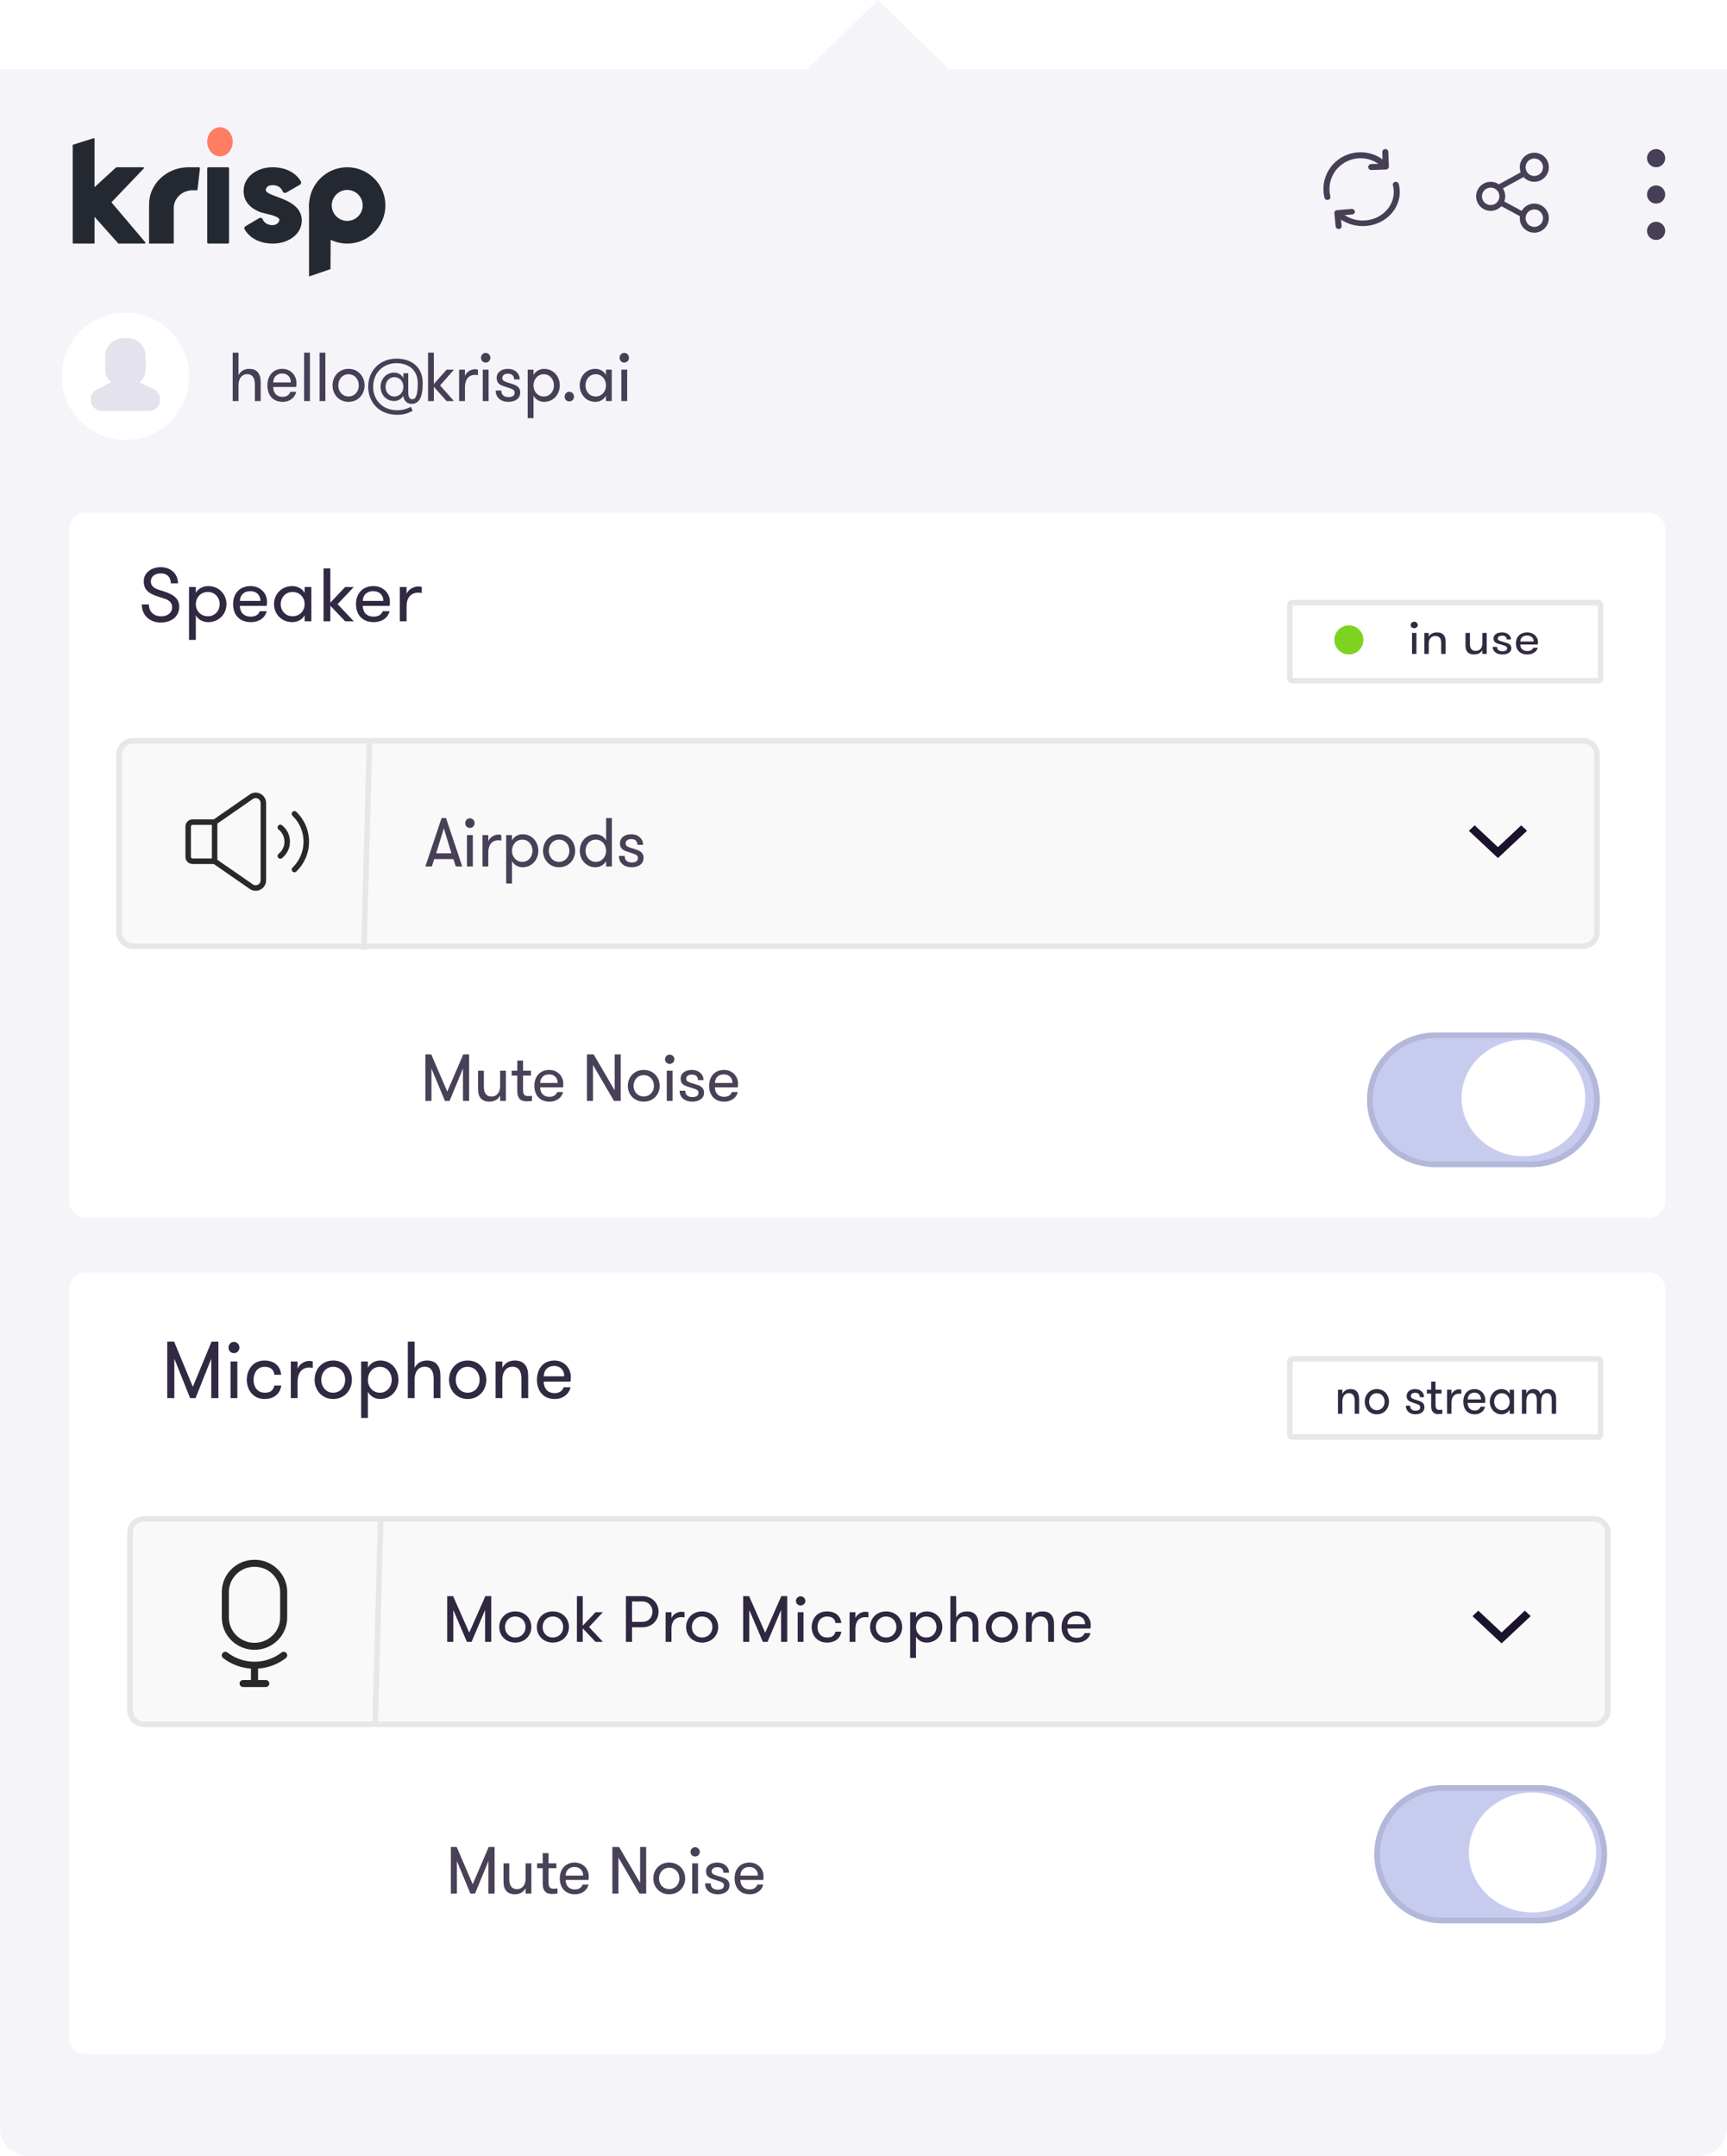 <svg width="475" height="593" viewBox="0 0 475 593" fill="none" xmlns="http://www.w3.org/2000/svg">
<path d="M0 115.143C0 111.75 2.753 109 6.149 109H468.851C472.247 109 475 111.75 475 115.143V585.321C475 589.562 471.559 593 467.314 593H7.686C3.441 593 0 589.562 0 585.321V115.143Z" fill="#F5F4F8"/>
<path d="M221 20L241.5 0L262 20" fill="#F5F4F8"/>
<path d="M0 19H475V140H0V19Z" fill="#F5F4F8"/>
<g opacity="0.8">
<path d="M64 97V110.319H65.603V105.867C65.603 104.345 66.377 102.918 67.981 102.918C69.547 102.918 70.1 104.135 70.1 105.734V110.319H71.704V105.22C71.704 104.002 71.519 103.26 71.058 102.594C70.561 101.852 69.732 101.452 68.552 101.452C67.133 101.452 66.101 102.137 65.603 103.203V97H64Z" fill="#1B122D"/>
<path d="M77.637 102.727C78.982 102.727 79.996 103.66 79.996 105.182H75.149C75.204 103.603 76.181 102.727 77.637 102.727ZM75.13 106.438H81.47C81.544 105.962 81.544 105.6 81.544 105.353C81.544 103.146 79.848 101.452 77.674 101.452C75.038 101.452 73.545 103.393 73.545 106C73.545 108.493 74.909 110.529 77.729 110.529C79.848 110.529 81.175 109.216 81.47 107.77H79.848C79.572 108.512 78.982 109.14 77.729 109.14C75.904 109.14 75.186 107.884 75.13 106.438Z" fill="#1B122D"/>
<path d="M83.643 97V110.319H85.246V97H83.643Z" fill="#1B122D"/>
<path d="M87.894 97V110.319H89.497V97H87.894Z" fill="#1B122D"/>
<path d="M95.849 110.529C98.54 110.529 100.272 108.436 100.272 106C100.272 103.545 98.54 101.452 95.849 101.452C93.195 101.452 91.463 103.545 91.463 106C91.463 108.436 93.195 110.529 95.849 110.529ZM95.849 109.044C94.154 109.044 93.048 107.655 93.048 106C93.048 104.345 94.154 102.937 95.849 102.937C97.563 102.937 98.687 104.345 98.687 106C98.687 107.655 97.563 109.044 95.849 109.044Z" fill="#1B122D"/>
<path d="M110.944 108.797V109.14C111.221 110.224 111.939 111.08 113.193 111.08C115.202 111.08 116.27 109.425 116.27 105.391C116.27 101.148 113.451 98.636 109.009 98.636C104.863 98.636 101.269 101.605 101.269 106.4C101.269 110.281 103.923 114.087 109.286 114.087C110.465 114.087 111.976 113.877 113.506 112.983L113.008 111.879C111.681 112.622 110.318 112.831 109.286 112.831C104.844 112.831 102.633 109.653 102.633 106.4C102.633 102.366 105.581 99.892 109.009 99.892C112.603 99.892 114.907 101.966 114.907 105.391C114.907 108.816 114.28 109.805 113.432 109.805C112.677 109.805 112.29 109.216 112.29 108.036V102.651H110.944V103.983C110.484 103.051 109.451 102.48 108.401 102.48C106.189 102.48 104.678 104.288 104.678 106.4C104.678 108.493 106.189 110.3 108.401 110.3C109.451 110.3 110.484 109.71 110.944 108.797ZM108.456 109.044C107 109.044 106.042 107.846 106.042 106.4C106.042 104.953 107 103.736 108.456 103.736C109.986 103.736 110.944 104.953 110.944 106.4C110.944 107.846 109.986 109.044 108.456 109.044Z" fill="#1B122D"/>
<path d="M121.044 106L124.859 101.681H122.832L119.33 105.619V97H117.727V110.319H119.33V106.4L122.832 110.319H124.859L121.044 106Z" fill="#1B122D"/>
<path d="M131.458 103.203V101.681C131.255 101.586 130.979 101.548 130.665 101.548C129.486 101.548 128.325 102.29 127.883 103.374V101.681H126.279V110.319H127.883V106.533C127.883 104.459 128.804 103.108 130.665 103.108C130.96 103.108 131.108 103.127 131.458 103.203Z" fill="#1B122D"/>
<path d="M132.78 101.681V110.319H134.383V101.681H132.78ZM132.301 98.408C132.301 99.15 132.854 99.721 133.572 99.721C134.291 99.721 134.881 99.15 134.881 98.408C134.881 97.666 134.291 97.057 133.572 97.057C132.854 97.057 132.301 97.666 132.301 98.408Z" fill="#1B122D"/>
<path d="M140.569 105.505C139.021 105.011 138.155 104.839 138.155 103.983C138.155 103.203 138.819 102.784 139.703 102.784C140.809 102.784 141.399 103.355 141.399 104.364H142.947C142.947 102.632 141.546 101.452 139.722 101.452C137.989 101.452 136.607 102.328 136.607 103.945C136.607 105.505 137.602 105.924 138.874 106.323C140.551 106.932 141.546 107.008 141.546 107.979C141.546 108.835 140.901 109.216 139.869 109.216C138.745 109.216 137.897 108.721 137.897 107.408H136.331C136.331 109.501 137.952 110.529 139.795 110.529C141.657 110.529 143.076 109.672 143.076 107.941C143.076 106.323 141.841 105.905 140.569 105.505Z" fill="#1B122D"/>
<path d="M146.737 103.165V101.681H145.134V115H146.737V108.816C147.271 109.882 148.414 110.529 149.649 110.529C152.229 110.529 153.961 108.436 153.961 106C153.961 103.545 152.229 101.452 149.649 101.452C148.414 101.452 147.271 102.099 146.737 103.165ZM149.575 102.937C151.252 102.937 152.358 104.345 152.358 106C152.358 107.655 151.252 109.044 149.575 109.044C147.861 109.044 146.737 107.655 146.737 106C146.737 104.345 147.861 102.937 149.575 102.937Z" fill="#1B122D"/>
<path d="M155.297 109.101C155.297 109.844 155.85 110.414 156.569 110.414C157.288 110.414 157.877 109.844 157.877 109.101C157.877 108.34 157.288 107.751 156.569 107.751C155.85 107.751 155.297 108.34 155.297 109.101Z" fill="#1B122D"/>
<path d="M168.26 101.681H166.675V103.165C166.141 102.099 164.98 101.452 163.745 101.452C161.183 101.452 159.451 103.545 159.451 106C159.451 108.436 161.183 110.529 163.745 110.529C164.98 110.529 166.141 109.882 166.675 108.816V110.319H168.26V101.681ZM163.837 109.044C162.142 109.044 161.036 107.655 161.036 106C161.036 104.345 162.142 102.937 163.837 102.937C165.551 102.937 166.675 104.345 166.675 106C166.675 107.655 165.551 109.044 163.837 109.044Z" fill="#1B122D"/>
<path d="M170.899 101.681V110.319H172.502V101.681H170.899ZM170.42 98.408C170.42 99.15 170.973 99.721 171.691 99.721C172.41 99.721 173 99.15 173 98.408C173 97.666 172.41 97.057 171.691 97.057C170.973 97.057 170.42 97.666 170.42 98.408Z" fill="#1B122D"/>
</g>
<path d="M19 145.619C19 143.068 21.062 141 23.605 141H453.395C455.938 141 458 143.068 458 145.619V330.381C458 332.932 455.938 335 453.395 335H23.605C21.062 335 19 332.932 19 330.381V145.619Z" fill="white"/>
<path d="M19 354.607C19 352.063 21.062 350 23.605 350H453.395C455.938 350 458 352.063 458 354.607V560.393C458 562.937 455.938 565 453.395 565H23.605C21.062 565 19 562.937 19 560.393V354.607Z" fill="white"/>
<g opacity="0.8">
<path d="M129.029 302.799V290H127.416L123.015 300.239L118.614 290H117V302.799H118.669V293.876L122.373 302.799H123.657L127.342 293.876V302.799H129.029Z" fill="#1B122D"/>
<path d="M139.152 294.498H137.557V298.758C137.557 300.276 136.787 301.592 135.173 301.592C133.633 301.592 133.082 300.422 133.082 298.886V294.498H131.487V299.398C131.487 300.568 131.652 301.281 132.111 301.921C132.606 302.598 133.449 303 134.623 303C136.017 303 137.062 302.342 137.557 301.318V302.799H139.152V294.498Z" fill="#1B122D"/>
<path d="M146.321 302.799V301.391C146.083 301.446 145.587 301.464 145.239 301.464C144.432 301.464 143.864 301.263 143.864 299.654V295.833H146.028V294.498H143.864V291.7H142.268V294.498H140.728V295.833H142.268V300.001C142.268 302.726 143.864 302.909 144.891 302.909C145.422 302.909 146.009 302.854 146.321 302.799Z" fill="#1B122D"/>
<path d="M151.044 295.504C152.383 295.504 153.392 296.399 153.392 297.862H148.569C148.624 296.345 149.596 295.504 151.044 295.504ZM148.55 299.069H154.859C154.932 298.612 154.932 298.264 154.932 298.027C154.932 295.906 153.245 294.278 151.081 294.278C148.459 294.278 146.973 296.143 146.973 298.648C146.973 301.044 148.33 303 151.136 303C153.245 303 154.565 301.738 154.859 300.349H153.245C152.97 301.062 152.383 301.665 151.136 301.665C149.321 301.665 148.605 300.459 148.55 299.069Z" fill="#1B122D"/>
<path d="M169.058 299.892L163.281 290H161.429V302.799H163.098V292.907L168.874 302.799H170.726V290H169.058V299.892Z" fill="#1B122D"/>
<path d="M177.045 303C179.723 303 181.446 300.989 181.446 298.648C181.446 296.29 179.723 294.278 177.045 294.278C174.405 294.278 172.681 296.29 172.681 298.648C172.681 300.989 174.405 303 177.045 303ZM177.045 301.574C175.358 301.574 174.258 300.239 174.258 298.648C174.258 297.058 175.358 295.705 177.045 295.705C178.751 295.705 179.869 297.058 179.869 298.648C179.869 300.239 178.751 301.574 177.045 301.574Z" fill="#1B122D"/>
<path d="M183.391 294.498V302.799H184.987V294.498H183.391ZM182.915 291.353C182.915 292.066 183.465 292.615 184.18 292.615C184.895 292.615 185.482 292.066 185.482 291.353C185.482 290.64 184.895 290.055 184.18 290.055C183.465 290.055 182.915 290.64 182.915 291.353Z" fill="#1B122D"/>
<path d="M191.142 298.173C189.602 297.698 188.74 297.533 188.74 296.71C188.74 295.961 189.4 295.558 190.28 295.558C191.38 295.558 191.967 296.107 191.967 297.076H193.508C193.508 295.412 192.114 294.278 190.298 294.278C188.575 294.278 187.199 295.12 187.199 296.674C187.199 298.173 188.19 298.575 189.455 298.959C191.124 299.544 192.114 299.617 192.114 300.55C192.114 301.373 191.472 301.738 190.445 301.738C189.327 301.738 188.483 301.263 188.483 300.001H186.924C186.924 302.013 188.538 303 190.372 303C192.224 303 193.636 302.177 193.636 300.513C193.636 298.959 192.407 298.557 191.142 298.173Z" fill="#1B122D"/>
<path d="M199.112 295.504C200.451 295.504 201.46 296.399 201.46 297.862H196.637C196.692 296.345 197.664 295.504 199.112 295.504ZM196.619 299.069H202.927C203 298.612 203 298.264 203 298.027C203 295.906 201.313 294.278 199.149 294.278C196.527 294.278 195.041 296.143 195.041 298.648C195.041 301.044 196.398 303 199.204 303C201.313 303 202.633 301.738 202.927 300.349H201.313C201.038 301.062 200.451 301.665 199.204 301.665C197.389 301.665 196.674 300.459 196.619 299.069Z" fill="#1B122D"/>
</g>
<path fill-rule="evenodd" clip-rule="evenodd" d="M394.744 284C384.392 284 376 292.283 376 302.5V302.5C376 312.717 384.392 321 394.744 321H421.256C431.608 321 440 312.717 440 302.5V302.5C440 292.283 431.608 284 421.256 284H394.744Z" fill="#C7CCEF"/>
<path fill-rule="evenodd" clip-rule="evenodd" d="M394.744 319.472H421.256C430.753 319.472 438.452 311.873 438.452 302.5C438.452 293.127 430.753 285.528 421.256 285.528H394.744C385.247 285.528 377.548 293.127 377.548 302.5C377.548 311.873 385.247 319.472 394.744 319.472ZM376 302.5C376 292.283 384.392 284 394.744 284H421.256C431.608 284 440 292.283 440 302.5C440 312.717 431.608 321 421.256 321H394.744C384.392 321 376 312.717 376 302.5Z" fill="#B3B7DA"/>
<g filter="url(#filter0_d)">
<path fill-rule="evenodd" clip-rule="evenodd" d="M419 318C428.389 318 436 310.837 436 302C436 293.163 428.389 286 419 286C409.611 286 402 293.163 402 302C402 310.837 409.611 318 419 318Z" fill="white"/>
</g>
<path fill-rule="evenodd" clip-rule="evenodd" d="M396.744 491C386.392 491 378 499.507 378 510V510C378 520.493 386.392 529 396.744 529H423.256C433.608 529 442 520.493 442 510V510C442 499.507 433.608 491 423.256 491H396.744Z" fill="#C7CCEF"/>
<path fill-rule="evenodd" clip-rule="evenodd" d="M396.744 527.431H423.256C432.753 527.431 440.452 519.627 440.452 510C440.452 500.373 432.753 492.569 423.256 492.569H396.744C387.247 492.569 379.548 500.373 379.548 510C379.548 519.627 387.247 527.431 396.744 527.431ZM378 510C378 499.507 386.392 491 396.744 491H423.256C433.608 491 442 499.507 442 510C442 520.493 433.608 529 423.256 529H396.744C386.392 529 378 520.493 378 510Z" fill="#B3B7DA"/>
<g filter="url(#filter1_d)">
<path fill-rule="evenodd" clip-rule="evenodd" d="M421.5 526C431.165 526 439 518.613 439 509.5C439 500.387 431.165 493 421.5 493C411.835 493 404 500.387 404 509.5C404 518.613 411.835 526 421.5 526Z" fill="white"/>
</g>
<path d="M32 207.579C32 205.05 34.068 203 36.619 203H435.381C437.932 203 440 205.05 440 207.579V256.421C440 258.95 437.932 261 435.381 261H36.619C34.068 261 32 258.95 32 256.421V207.579Z" fill="#F9F9F9"/>
<path fill-rule="evenodd" clip-rule="evenodd" d="M435.381 204.526H36.619C34.918 204.526 33.54 205.893 33.54 207.579V256.421C33.54 258.107 34.918 259.474 36.619 259.474H435.381C437.082 259.474 438.46 258.107 438.46 256.421V207.579C438.46 205.893 437.082 204.526 435.381 204.526ZM36.619 203C34.068 203 32 205.05 32 207.579V256.421C32 258.95 34.068 261 36.619 261H435.381C437.932 261 440 258.95 440 256.421V207.579C440 205.05 437.932 203 435.381 203H36.619Z" fill="#E7E7EA"/>
<path fill-rule="evenodd" clip-rule="evenodd" d="M99.318 261.225L100.855 204.331L102.392 204.331L100.855 261.225L99.318 261.225Z" fill="#E7E7EA"/>
<path fill-rule="evenodd" clip-rule="evenodd" d="M404 228.5L412 236L420 228.5L418.4 227L412 233L405.6 227L404 228.5Z" fill="#1B122D"/>
<g opacity="0.9">
<path d="M40.956 166.249H39C39 169.347 41.3 171.218 44.203 171.218C47.041 171.218 49.298 169.68 49.298 166.832C49.298 164.025 46.611 163.131 44.289 162.403C42.848 162.008 41.494 161.468 41.494 159.888C41.494 158.536 42.612 157.705 44.267 157.705C45.966 157.705 46.976 158.786 46.998 160.449H48.954C48.954 157.788 46.933 156 44.224 156C41.537 156 39.538 157.58 39.538 159.888C39.538 162.84 41.773 163.568 44.482 164.399C45.794 164.794 47.342 165.272 47.342 167.04C47.342 168.557 46.095 169.514 44.353 169.514C42.289 169.514 40.956 168.245 40.956 166.249Z" fill="#1B122D"/>
<path d="M53.862 163.069V161.447H51.992V176H53.862V169.243C54.485 170.407 55.818 171.114 57.259 171.114C60.269 171.114 62.289 168.827 62.289 166.166C62.289 163.484 60.269 161.198 57.259 161.198C55.818 161.198 54.485 161.904 53.862 163.069ZM57.173 162.819C59.129 162.819 60.419 164.358 60.419 166.166C60.419 167.975 59.129 169.493 57.173 169.493C55.173 169.493 53.862 167.975 53.862 166.166C53.862 164.358 55.173 162.819 57.173 162.819Z" fill="#1B122D"/>
<path d="M68.882 162.59C70.451 162.59 71.634 163.609 71.634 165.272H65.979C66.044 163.547 67.183 162.59 68.882 162.59ZM65.958 166.644H73.354C73.44 166.125 73.44 165.73 73.44 165.459C73.44 163.048 71.462 161.198 68.925 161.198C65.85 161.198 64.109 163.318 64.109 166.166C64.109 168.89 65.7 171.114 68.989 171.114C71.462 171.114 73.01 169.68 73.354 168.1H71.462C71.139 168.911 70.451 169.597 68.989 169.597C66.861 169.597 66.022 168.225 65.958 166.644Z" fill="#1B122D"/>
<path d="M85.638 161.447H83.789V163.069C83.165 161.904 81.811 161.198 80.371 161.198C77.382 161.198 75.361 163.484 75.361 166.166C75.361 168.827 77.382 171.114 80.371 171.114C81.811 171.114 83.165 170.407 83.789 169.243V170.886H85.638V161.447ZM80.478 169.493C78.5 169.493 77.21 167.975 77.21 166.166C77.21 164.358 78.5 162.819 80.478 162.819C82.478 162.819 83.789 164.358 83.789 166.166C83.789 167.975 82.478 169.493 80.478 169.493Z" fill="#1B122D"/>
<path d="M92.855 166.166L97.305 161.447H94.94L90.855 165.751V156.333H88.985V170.886H90.855V166.603L94.94 170.886H97.305L92.855 166.166Z" fill="#1B122D"/>
<path d="M102.684 162.59C104.253 162.59 105.436 163.609 105.436 165.272H99.781C99.846 163.547 100.985 162.59 102.684 162.59ZM99.76 166.644H107.156C107.242 166.125 107.242 165.73 107.242 165.459C107.242 163.048 105.264 161.198 102.727 161.198C99.652 161.198 97.911 163.318 97.911 166.166C97.911 168.89 99.502 171.114 102.791 171.114C105.264 171.114 106.812 169.68 107.156 168.1H105.264C104.941 168.911 104.253 169.597 102.791 169.597C100.663 169.597 99.824 168.225 99.76 166.644Z" fill="#1B122D"/>
<path d="M116 163.11V161.447C115.764 161.343 115.441 161.301 115.076 161.301C113.7 161.301 112.345 162.112 111.829 163.297V161.447H109.959V170.886H111.829V166.748C111.829 164.482 112.904 163.006 115.076 163.006C115.42 163.006 115.592 163.027 116 163.11Z" fill="#1B122D"/>
</g>
<path fill-rule="evenodd" clip-rule="evenodd" d="M68.691 218.511C69.171 218.176 69.742 218 70.323 218C71.908 218 73.194 219.286 73.194 220.873V242.127C73.194 243.714 71.908 245 70.323 245C69.74 245 69.172 244.823 68.692 244.49L58.792 237.635H52.966C51.88 237.635 51 236.754 51 235.667V227.33C51 226.243 51.88 225.362 52.966 225.362H58.796L68.689 218.512L68.691 218.511ZM58.272 236.121V226.876H52.966C52.715 226.876 52.513 227.079 52.513 227.33V235.667C52.513 235.918 52.715 236.121 52.966 236.121H58.272ZM59.784 236.481V226.519L69.552 219.755L69.555 219.753C69.777 219.598 70.046 219.514 70.323 219.514C71.073 219.514 71.681 220.122 71.681 220.873V242.127C71.681 242.878 71.073 243.486 70.323 243.486C70.047 243.486 69.78 243.403 69.553 243.246L59.784 236.481Z" fill="#29282B"/>
<path d="M80.438 223.308C80.728 223.007 81.207 222.999 81.508 223.289C83.657 225.362 85 228.278 85 231.498C85 234.719 83.657 237.635 81.508 239.708C81.207 239.998 80.728 239.99 80.438 239.689C80.149 239.388 80.157 238.909 80.458 238.619C82.325 236.817 83.487 234.29 83.487 231.498C83.487 228.707 82.325 226.18 80.458 224.378C80.157 224.088 80.149 223.609 80.438 223.308Z" fill="#29282B"/>
<path d="M77.57 226.977C77.243 226.717 76.767 226.771 76.507 227.098C76.247 227.425 76.301 227.901 76.628 228.161C77.612 228.945 78.242 230.151 78.242 231.498C78.242 232.846 77.612 234.052 76.628 234.836C76.301 235.096 76.247 235.572 76.507 235.899C76.767 236.226 77.243 236.28 77.57 236.02C78.897 234.963 79.755 233.329 79.755 231.498C79.755 229.667 78.897 228.034 77.57 226.977Z" fill="#29282B"/>
<path d="M34.5 121C44.165 121 52 113.165 52 103.5C52 93.835 44.165 86 34.5 86C24.835 86 17 93.835 17 103.5C17 113.165 24.835 121 34.5 121Z" fill="white"/>
<path d="M42.561 107.202L38.549 105.186H38.434C39.423 104.291 40.048 103.018 40.048 101.603V97.897C40.048 95.192 37.79 93 35.004 93H33.99C31.204 93 28.946 95.192 28.946 97.897V101.603C28.946 103.018 29.571 104.291 30.56 105.186H30.445L26.433 107.202C25.54 107.732 25 108.669 25 109.682V110.089C25 110.896 25.346 111.662 25.953 112.216C26.505 112.717 27.24 113 27.999 113H34.5H41.001C41.76 113 42.489 112.723 43.047 112.216C43.654 111.668 44 110.896 44 110.089V109.682C44 108.669 43.454 107.732 42.561 107.202Z" fill="#E4E2ED"/>
<g opacity="0.9">
<path d="M60.075 384.539V369H58.187L53.038 381.431L47.888 369H46V384.539H47.953V373.706L52.287 384.539H53.788L58.101 373.706V384.539H60.075Z" fill="#1B122D"/>
<path d="M63.412 374.461V384.539H65.279V374.461H63.412ZM62.854 370.643C62.854 371.508 63.498 372.174 64.335 372.174C65.171 372.174 65.858 371.508 65.858 370.643C65.858 369.777 65.171 369.067 64.335 369.067C63.498 369.067 62.854 369.777 62.854 370.643Z" fill="#1B122D"/>
<path d="M75.474 378.124H77.34C77.169 376.17 75.881 374.195 72.727 374.195C69.552 374.195 67.878 376.77 67.878 379.5C67.878 382.23 69.573 384.783 72.749 384.783C75.559 384.783 77.083 383.141 77.362 381.076H75.495C75.173 382.297 74.508 383.052 72.877 383.052C70.71 383.052 69.745 381.387 69.745 379.5C69.745 377.613 70.775 375.926 72.77 375.926C74.594 375.926 75.323 376.881 75.474 378.124Z" fill="#1B122D"/>
<path d="M86.015 376.237V374.461C85.779 374.35 85.457 374.305 85.092 374.305C83.719 374.305 82.367 375.171 81.852 376.437V374.461H79.986V384.539H81.852V380.122C81.852 377.702 82.925 376.126 85.092 376.126C85.436 376.126 85.607 376.148 86.015 376.237Z" fill="#1B122D"/>
<path d="M91.632 384.783C94.764 384.783 96.781 382.341 96.781 379.5C96.781 376.636 94.764 374.195 91.632 374.195C88.542 374.195 86.525 376.636 86.525 379.5C86.525 382.341 88.542 384.783 91.632 384.783ZM91.632 383.052C89.658 383.052 88.371 381.431 88.371 379.5C88.371 377.569 89.658 375.926 91.632 375.926C93.627 375.926 94.936 377.569 94.936 379.5C94.936 381.431 93.627 383.052 91.632 383.052Z" fill="#1B122D"/>
<path d="M101.192 376.192V374.461H99.325V390H101.192V382.785C101.814 384.029 103.144 384.783 104.582 384.783C107.586 384.783 109.603 382.341 109.603 379.5C109.603 376.636 107.586 374.195 104.582 374.195C103.144 374.195 101.814 374.949 101.192 376.192ZM104.496 375.926C106.449 375.926 107.736 377.569 107.736 379.5C107.736 381.431 106.449 383.052 104.496 383.052C102.501 383.052 101.192 381.431 101.192 379.5C101.192 377.569 102.501 375.926 104.496 375.926Z" fill="#1B122D"/>
<path d="M112.17 369V384.539H114.036V379.345C114.036 377.569 114.937 375.904 116.804 375.904C118.628 375.904 119.271 377.325 119.271 379.189V384.539H121.138V378.59C121.138 377.169 120.923 376.303 120.387 375.526C119.808 374.661 118.842 374.195 117.469 374.195C115.817 374.195 114.615 374.994 114.036 376.237V369H112.17Z" fill="#1B122D"/>
<path d="M128.614 384.783C131.746 384.783 133.763 382.341 133.763 379.5C133.763 376.636 131.746 374.195 128.614 374.195C125.524 374.195 123.507 376.636 123.507 379.5C123.507 382.341 125.524 384.783 128.614 384.783ZM128.614 383.052C126.64 383.052 125.353 381.431 125.353 379.5C125.353 377.569 126.64 375.926 128.614 375.926C130.609 375.926 131.918 377.569 131.918 379.5C131.918 381.431 130.609 383.052 128.614 383.052Z" fill="#1B122D"/>
<path d="M136.307 374.461V384.539H138.174V379.345C138.174 377.569 139.075 375.904 140.942 375.904C142.766 375.904 143.409 377.325 143.409 379.189V384.539H145.276V378.59C145.276 377.169 145.061 376.303 144.525 375.526C143.946 374.661 142.98 374.195 141.607 374.195C139.955 374.195 138.753 374.994 138.174 376.237V374.461H136.307Z" fill="#1B122D"/>
<path d="M152.451 375.682C154.018 375.682 155.198 376.77 155.198 378.545H149.555C149.619 376.703 150.756 375.682 152.451 375.682ZM149.533 380.011H156.914C157 379.456 157 379.034 157 378.745C157 376.17 155.026 374.195 152.494 374.195C149.426 374.195 147.688 376.459 147.688 379.5C147.688 382.408 149.276 384.783 152.559 384.783C155.026 384.783 156.571 383.252 156.914 381.564H155.026C154.704 382.43 154.018 383.163 152.559 383.163C150.435 383.163 149.598 381.698 149.533 380.011Z" fill="#1B122D"/>
</g>
<g opacity="0.8">
<path d="M125.369 238.319H127.142L122.671 225H121.452L117 238.319H118.773L119.439 236.283H124.685L125.369 238.319ZM122.08 227.835L124.168 234.704H119.956L122.08 227.835Z" fill="#1B122D"/>
<path d="M128.437 229.681V238.319H130.044V229.681H128.437ZM127.957 226.408C127.957 227.15 128.511 227.721 129.231 227.721C129.952 227.721 130.543 227.15 130.543 226.408C130.543 225.666 129.952 225.057 129.231 225.057C128.511 225.057 127.957 225.666 127.957 226.408Z" fill="#1B122D"/>
<path d="M137.889 231.203V229.681C137.686 229.586 137.409 229.548 137.095 229.548C135.913 229.548 134.749 230.29 134.305 231.374V229.681H132.698V238.319H134.305V234.533C134.305 232.459 135.229 231.108 137.095 231.108C137.39 231.108 137.538 231.127 137.889 231.203Z" fill="#1B122D"/>
<path d="M140.822 231.165V229.681H139.214V243H140.822V236.816C141.357 237.882 142.503 238.529 143.74 238.529C146.327 238.529 148.063 236.436 148.063 234C148.063 231.545 146.327 229.452 143.74 229.452C142.503 229.452 141.357 230.099 140.822 231.165ZM143.667 230.937C145.348 230.937 146.456 232.345 146.456 234C146.456 235.655 145.348 237.044 143.667 237.044C141.948 237.044 140.822 235.655 140.822 234C140.822 232.345 141.948 230.937 143.667 230.937Z" fill="#1B122D"/>
<path d="M153.756 238.529C156.453 238.529 158.189 236.436 158.189 234C158.189 231.545 156.453 229.452 153.756 229.452C151.095 229.452 149.359 231.545 149.359 234C149.359 236.436 151.095 238.529 153.756 238.529ZM153.756 237.044C152.056 237.044 150.948 235.655 150.948 234C150.948 232.345 152.056 230.937 153.756 230.937C155.474 230.937 156.601 232.345 156.601 234C156.601 235.655 155.474 237.044 153.756 237.044Z" fill="#1B122D"/>
<path d="M166.707 236.816V238.319H168.296V225H166.707V231.165C166.171 230.099 165.007 229.452 163.77 229.452C161.202 229.452 159.465 231.545 159.465 234C159.465 236.436 161.202 238.529 163.77 238.529C165.007 238.529 166.171 237.882 166.707 236.816ZM163.862 237.044C162.162 237.044 161.054 235.655 161.054 234C161.054 232.345 162.162 230.937 163.862 230.937C165.58 230.937 166.707 232.345 166.707 234C166.707 235.655 165.58 237.044 163.862 237.044Z" fill="#1B122D"/>
<path d="M174.488 233.505C172.936 233.011 172.068 232.839 172.068 231.983C172.068 231.203 172.733 230.784 173.619 230.784C174.728 230.784 175.319 231.355 175.319 232.364H176.871C176.871 230.632 175.467 229.452 173.638 229.452C171.901 229.452 170.516 230.328 170.516 231.945C170.516 233.505 171.513 233.924 172.788 234.323C174.469 234.932 175.467 235.008 175.467 235.979C175.467 236.835 174.82 237.216 173.786 237.216C172.659 237.216 171.809 236.721 171.809 235.408H170.239C170.239 237.501 171.864 238.529 173.712 238.529C175.578 238.529 177 237.672 177 235.941C177 234.323 175.762 233.905 174.488 233.505Z" fill="#1B122D"/>
</g>
<g opacity="0.8">
<path d="M136.029 520.799V508H134.416L130.015 518.239L125.614 508H124V520.799H125.669V511.876L129.373 520.799H130.657L134.342 511.876V520.799H136.029Z" fill="#1B122D"/>
<path d="M146.152 512.498H144.557V516.758C144.557 518.276 143.787 519.592 142.173 519.592C140.633 519.592 140.082 518.422 140.082 516.886V512.498H138.487V517.398C138.487 518.568 138.652 519.281 139.111 519.921C139.606 520.598 140.449 521 141.623 521C143.017 521 144.062 520.342 144.557 519.318V520.799H146.152V512.498Z" fill="#1B122D"/>
<path d="M153.321 520.799V519.391C153.083 519.446 152.587 519.464 152.239 519.464C151.432 519.464 150.864 519.263 150.864 517.654V513.833H153.028V512.498H150.864V509.7H149.268V512.498H147.728V513.833H149.268V518.001C149.268 520.726 150.864 520.909 151.891 520.909C152.422 520.909 153.009 520.854 153.321 520.799Z" fill="#1B122D"/>
<path d="M158.044 513.504C159.383 513.504 160.392 514.399 160.392 515.862H155.569C155.624 514.345 156.596 513.504 158.044 513.504ZM155.55 517.069H161.859C161.932 516.612 161.932 516.264 161.932 516.027C161.932 513.906 160.245 512.278 158.081 512.278C155.459 512.278 153.973 514.143 153.973 516.648C153.973 519.044 155.33 521 158.136 521C160.245 521 161.565 519.738 161.859 518.349H160.245C159.97 519.062 159.383 519.665 158.136 519.665C156.321 519.665 155.605 518.459 155.55 517.069Z" fill="#1B122D"/>
<path d="M176.058 517.892L170.281 508H168.429V520.799H170.098V510.907L175.874 520.799H177.726V508H176.058V517.892Z" fill="#1B122D"/>
<path d="M184.045 521C186.723 521 188.446 518.989 188.446 516.648C188.446 514.29 186.723 512.278 184.045 512.278C181.405 512.278 179.681 514.29 179.681 516.648C179.681 518.989 181.405 521 184.045 521ZM184.045 519.574C182.358 519.574 181.258 518.239 181.258 516.648C181.258 515.058 182.358 513.705 184.045 513.705C185.751 513.705 186.869 515.058 186.869 516.648C186.869 518.239 185.751 519.574 184.045 519.574Z" fill="#1B122D"/>
<path d="M190.391 512.498V520.799H191.987V512.498H190.391ZM189.915 509.353C189.915 510.066 190.465 510.615 191.18 510.615C191.895 510.615 192.482 510.066 192.482 509.353C192.482 508.64 191.895 508.055 191.18 508.055C190.465 508.055 189.915 508.64 189.915 509.353Z" fill="#1B122D"/>
<path d="M198.142 516.173C196.602 515.698 195.74 515.533 195.74 514.71C195.74 513.961 196.4 513.558 197.28 513.558C198.38 513.558 198.967 514.107 198.967 515.076H200.508C200.508 513.412 199.114 512.278 197.298 512.278C195.575 512.278 194.199 513.12 194.199 514.674C194.199 516.173 195.19 516.575 196.455 516.959C198.124 517.544 199.114 517.617 199.114 518.55C199.114 519.373 198.472 519.738 197.445 519.738C196.327 519.738 195.483 519.263 195.483 518.001H193.924C193.924 520.013 195.538 521 197.372 521C199.224 521 200.636 520.177 200.636 518.513C200.636 516.959 199.407 516.557 198.142 516.173Z" fill="#1B122D"/>
<path d="M206.112 513.504C207.451 513.504 208.46 514.399 208.46 515.862H203.637C203.692 514.345 204.664 513.504 206.112 513.504ZM203.619 517.069H209.927C210 516.612 210 516.264 210 516.027C210 513.906 208.313 512.278 206.149 512.278C203.527 512.278 202.041 514.143 202.041 516.648C202.041 519.044 203.398 521 206.204 521C208.313 521 209.633 519.738 209.927 518.349H208.313C208.038 519.062 207.451 519.665 206.204 519.665C204.389 519.665 203.674 518.459 203.619 517.069Z" fill="#1B122D"/>
</g>
<path d="M35 421.579C35 419.05 37.068 417 39.619 417H438.381C440.932 417 443 419.05 443 421.579V470.421C443 472.95 440.932 475 438.381 475H39.619C37.068 475 35 472.95 35 470.421V421.579Z" fill="#F9F9F9"/>
<path fill-rule="evenodd" clip-rule="evenodd" d="M438.381 418.526H39.619C37.918 418.526 36.54 419.893 36.54 421.579V470.421C36.54 472.107 37.918 473.474 39.619 473.474H438.381C440.082 473.474 441.46 472.107 441.46 470.421V421.579C441.46 419.893 440.082 418.526 438.381 418.526ZM39.619 417C37.068 417 35 419.05 35 421.579V470.421C35 472.95 37.068 475 39.619 475H438.381C440.932 475 443 472.95 443 470.421V421.579C443 419.05 440.932 417 438.381 417H39.619Z" fill="#E7E7EA"/>
<path fill-rule="evenodd" clip-rule="evenodd" d="M102.392 474.815L103.928 417.92L105.465 417.92L103.928 474.815L102.392 474.815Z" fill="#E7E7EA"/>
<g opacity="0.9">
<path d="M135.122 451.579V439H133.496L129.061 449.063L124.626 439H123V451.579H124.682V442.81L128.414 451.579H129.708L133.422 442.81V451.579H135.122Z" fill="#1B122D"/>
<path d="M141.71 451.777C144.408 451.777 146.145 449.8 146.145 447.5C146.145 445.182 144.408 443.205 141.71 443.205C139.049 443.205 137.312 445.182 137.312 447.5C137.312 449.8 139.049 451.777 141.71 451.777ZM141.71 450.375C140.01 450.375 138.901 449.063 138.901 447.5C138.901 445.937 140.01 444.607 141.71 444.607C143.428 444.607 144.556 445.937 144.556 447.5C144.556 449.063 143.428 450.375 141.71 450.375Z" fill="#1B122D"/>
<path d="M152.05 451.777C154.748 451.777 156.485 449.8 156.485 447.5C156.485 445.182 154.748 443.205 152.05 443.205C149.389 443.205 147.652 445.182 147.652 447.5C147.652 449.8 149.389 451.777 152.05 451.777ZM152.05 450.375C150.35 450.375 149.241 449.063 149.241 447.5C149.241 445.937 150.35 444.607 152.05 444.607C153.768 444.607 154.896 445.937 154.896 447.5C154.896 449.063 153.768 450.375 152.05 450.375Z" fill="#1B122D"/>
<path d="M162.002 447.5L165.827 443.421H163.794L160.283 447.141V439H158.676V451.579H160.283V447.877L163.794 451.579H165.827L162.002 447.5Z" fill="#1B122D"/>
<path d="M172.156 439V451.579H173.837V447.572H176.701C179.399 447.572 181.136 445.595 181.136 443.277C181.136 440.977 179.399 439 176.701 439H172.156ZM176.701 446.08H173.837V440.474H176.701C178.383 440.474 179.455 441.767 179.455 443.277C179.455 444.804 178.383 446.08 176.701 446.08Z" fill="#1B122D"/>
<path d="M188.266 444.858V443.421C188.062 443.331 187.785 443.295 187.471 443.295C186.289 443.295 185.124 443.996 184.681 445.02V443.421H183.073V451.579H184.681V448.003C184.681 446.044 185.605 444.768 187.471 444.768C187.767 444.768 187.915 444.786 188.266 444.858Z" fill="#1B122D"/>
<path d="M193.103 451.777C195.801 451.777 197.538 449.8 197.538 447.5C197.538 445.182 195.801 443.205 193.103 443.205C190.442 443.205 188.705 445.182 188.705 447.5C188.705 449.8 190.442 451.777 193.103 451.777ZM193.103 450.375C191.403 450.375 190.295 449.063 190.295 447.5C190.295 445.937 191.403 444.607 193.103 444.607C194.822 444.607 195.949 445.937 195.949 447.5C195.949 449.063 194.822 450.375 193.103 450.375Z" fill="#1B122D"/>
<path d="M216.525 451.579V439H214.899L210.464 449.063L206.029 439H204.403V451.579H206.084V442.81L209.817 451.579H211.111L214.825 442.81V451.579H216.525Z" fill="#1B122D"/>
<path d="M219.399 443.421V451.579H221.006V443.421H219.399ZM218.918 440.33C218.918 441.031 219.473 441.57 220.193 441.57C220.914 441.57 221.505 441.031 221.505 440.33C221.505 439.629 220.914 439.054 220.193 439.054C219.473 439.054 218.918 439.629 218.918 440.33Z" fill="#1B122D"/>
<path d="M229.787 446.386H231.394C231.246 444.804 230.138 443.205 227.421 443.205C224.687 443.205 223.245 445.29 223.245 447.5C223.245 449.71 224.705 451.777 227.44 451.777C229.861 451.777 231.173 450.447 231.413 448.776H229.805C229.528 449.764 228.955 450.375 227.551 450.375C225.684 450.375 224.853 449.027 224.853 447.5C224.853 445.973 225.74 444.607 227.458 444.607C229.029 444.607 229.657 445.379 229.787 446.386Z" fill="#1B122D"/>
<path d="M238.865 444.858V443.421C238.662 443.331 238.385 443.295 238.071 443.295C236.888 443.295 235.724 443.996 235.28 445.02V443.421H233.673V451.579H235.28V448.003C235.28 446.044 236.204 444.768 238.071 444.768C238.366 444.768 238.514 444.786 238.865 444.858Z" fill="#1B122D"/>
<path d="M243.703 451.777C246.401 451.777 248.138 449.8 248.138 447.5C248.138 445.182 246.401 443.205 243.703 443.205C241.042 443.205 239.305 445.182 239.305 447.5C239.305 449.8 241.042 451.777 243.703 451.777ZM243.703 450.375C242.003 450.375 240.894 449.063 240.894 447.5C240.894 445.937 242.003 444.607 243.703 444.607C245.421 444.607 246.548 445.937 246.548 447.5C246.548 449.063 245.421 450.375 243.703 450.375Z" fill="#1B122D"/>
<path d="M251.936 444.822V443.421H250.329V456H251.936V450.16C252.472 451.166 253.618 451.777 254.856 451.777C257.443 451.777 259.18 449.8 259.18 447.5C259.18 445.182 257.443 443.205 254.856 443.205C253.618 443.205 252.472 443.816 251.936 444.822ZM254.782 444.607C256.463 444.607 257.572 445.937 257.572 447.5C257.572 449.063 256.463 450.375 254.782 450.375C253.063 450.375 251.936 449.063 251.936 447.5C251.936 445.937 253.063 444.607 254.782 444.607Z" fill="#1B122D"/>
<path d="M261.39 439V451.579H262.998V447.374C262.998 445.937 263.774 444.589 265.382 444.589C266.952 444.589 267.507 445.739 267.507 447.248V451.579H269.114V446.763C269.114 445.613 268.93 444.912 268.468 444.283C267.969 443.582 267.137 443.205 265.955 443.205C264.532 443.205 263.497 443.852 262.998 444.858V439H261.39Z" fill="#1B122D"/>
<path d="M275.553 451.777C278.251 451.777 279.988 449.8 279.988 447.5C279.988 445.182 278.251 443.205 275.553 443.205C272.892 443.205 271.155 445.182 271.155 447.5C271.155 449.8 272.892 451.777 275.553 451.777ZM275.553 450.375C273.853 450.375 272.744 449.063 272.744 447.5C272.744 445.937 273.853 444.607 275.553 444.607C277.271 444.607 278.399 445.937 278.399 447.5C278.399 449.063 277.271 450.375 275.553 450.375Z" fill="#1B122D"/>
<path d="M282.179 443.421V451.579H283.786V447.374C283.786 445.937 284.562 444.589 286.17 444.589C287.741 444.589 288.295 445.739 288.295 447.248V451.579H289.903V446.763C289.903 445.613 289.718 444.912 289.256 444.283C288.757 443.582 287.926 443.205 286.743 443.205C285.32 443.205 284.285 443.852 283.786 444.858V443.421H282.179Z" fill="#1B122D"/>
<path d="M296.083 444.409C297.431 444.409 298.448 445.29 298.448 446.727H293.588C293.643 445.236 294.623 444.409 296.083 444.409ZM293.569 447.913H299.926C300 447.464 300 447.123 300 446.889C300 444.804 298.3 443.205 296.12 443.205C293.477 443.205 291.98 445.038 291.98 447.5C291.98 449.854 293.348 451.777 296.175 451.777C298.3 451.777 299.63 450.537 299.926 449.171H298.3C298.023 449.872 297.431 450.465 296.175 450.465C294.346 450.465 293.625 449.279 293.569 447.913Z" fill="#1B122D"/>
</g>
<path fill-rule="evenodd" clip-rule="evenodd" d="M405 444.5L413 452L421 444.5L419.4 443L413 449L406.6 443L405 444.5Z" fill="#1B122D"/>
<path d="M365.097 55C364.712 55 364.379 54.741 364.289 54.371C363.405 50.766 364.583 46.98 367.362 44.49C369.24 42.806 371.667 41.878 374.196 41.878C374.37 41.878 374.547 41.883 374.723 41.892C376.755 41.993 378.66 42.664 380.263 43.839L380.187 41.856C380.178 41.635 380.257 41.425 380.408 41.264C380.559 41.103 380.765 41.01 380.988 41.001C380.999 41 381.011 41 381.021 41C381.469 41 381.834 41.348 381.852 41.793L382 45.724V45.799C382 46.242 381.648 46.604 381.2 46.623L377.181 46.769H377.155C376.707 46.769 376.341 46.421 376.322 45.977C376.313 45.756 376.392 45.546 376.543 45.385C376.694 45.225 376.9 45.132 377.123 45.123L379.106 45.048C377.681 44.065 375.964 43.529 374.207 43.529C372.084 43.529 370.049 44.304 368.477 45.71C366.153 47.79 365.166 50.959 365.904 53.982C366.015 54.418 365.742 54.864 365.297 54.975C365.233 54.992 365.17 55 365.097 55Z" fill="#473F56"/>
<path d="M368.186 63C367.76 63 367.399 62.694 367.362 62.303L367.004 58.629C366.961 58.21 367.297 57.836 367.753 57.797L371.74 57.466C371.766 57.464 371.793 57.463 371.819 57.463C372.248 57.463 372.602 57.761 372.643 58.157C372.685 58.577 372.349 58.95 371.893 58.99L369.823 59.162C371.267 60.126 373.023 60.652 374.827 60.652C376.941 60.652 378.969 59.932 380.538 58.626C382.858 56.693 383.841 53.749 383.102 50.946C382.993 50.54 383.265 50.125 383.71 50.023C383.775 50.008 383.842 50 383.908 50C384.289 50 384.62 50.239 384.713 50.582C385.592 53.932 384.419 57.448 381.65 59.759C379.771 61.324 377.349 62.185 374.832 62.185C374.661 62.185 374.487 62.181 374.314 62.172C372.315 62.08 370.434 61.467 368.841 60.396L369.011 62.163C369.053 62.577 368.724 62.947 368.275 62.993C368.238 63 368.208 63 368.186 63Z" fill="#473F56"/>
<path fill-rule="evenodd" clip-rule="evenodd" d="M70 429C65.029 429 61.004 432.974 61.004 437.872V444.896C61.004 449.794 65.029 453.768 70 453.768C74.966 453.768 78.996 449.799 78.996 444.896V437.872C78.996 432.974 74.971 429 70 429ZM62.956 437.872C62.956 434.037 66.108 430.925 70 430.925C73.892 430.925 77.044 434.037 77.044 437.872V444.896C77.044 448.735 73.889 451.843 70 451.843C66.108 451.843 62.956 448.732 62.956 444.896V437.872Z" fill="#29282B"/>
<path d="M62.579 454.52C62.154 454.192 61.541 454.265 61.208 454.684C60.875 455.102 60.95 455.707 61.374 456.035C63.51 457.688 66.15 458.739 69.024 458.934V462.075H66.865C66.326 462.075 65.888 462.506 65.888 463.037C65.888 463.569 66.326 464 66.865 464H73.092C73.632 464 74.069 463.569 74.069 463.037C74.069 462.506 73.632 462.075 73.092 462.075H70.976V458.934C73.85 458.739 76.49 457.688 78.626 456.035C79.05 455.707 79.125 455.102 78.792 454.684C78.459 454.265 77.846 454.192 77.421 454.52C75.378 456.101 72.801 457.042 70 457.042C67.199 457.042 64.622 456.101 62.579 454.52Z" fill="#29282B"/>
<path fill-rule="evenodd" clip-rule="evenodd" d="M439.474 166.533H355.526L355.526 186.467H439.474V166.533ZM355.526 165C354.683 165 354 165.686 354 166.533V186.467C354 187.314 354.683 188 355.526 188H439.474C440.317 188 441 187.314 441 186.467V166.533C441 165.686 440.317 165 439.474 165H355.526Z" fill="#E7E7EA"/>
<path d="M388.363 174.089V179.86H389.579V174.089H388.363ZM388 171.903C388 172.398 388.419 172.78 388.964 172.78C389.51 172.78 389.957 172.398 389.957 171.903C389.957 171.407 389.51 171 388.964 171C388.419 171 388 171.407 388 171.903Z" fill="#322A42"/>
<path d="M391.762 174.089V179.86H392.978V176.886C392.978 175.869 393.565 174.915 394.781 174.915C395.969 174.915 396.389 175.729 396.389 176.797V179.86H397.605V176.453C397.605 175.64 397.465 175.144 397.115 174.699C396.738 174.203 396.109 173.936 395.214 173.936C394.138 173.936 393.356 174.394 392.978 175.106V174.089H391.762Z" fill="#322A42"/>
<path d="M408.917 174.089H407.701V177.051C407.701 178.106 407.114 179.021 405.884 179.021C404.71 179.021 404.291 178.208 404.291 177.14V174.089H403.075V177.496C403.075 178.309 403.2 178.805 403.55 179.25C403.927 179.72 404.57 180 405.465 180C406.527 180 407.324 179.542 407.701 178.831V179.86H408.917V174.089Z" fill="#322A42"/>
<path d="M413.787 176.644C412.613 176.314 411.956 176.199 411.956 175.627C411.956 175.106 412.459 174.826 413.13 174.826C413.969 174.826 414.416 175.208 414.416 175.881H415.59C415.59 174.725 414.528 173.936 413.144 173.936C411.83 173.936 410.782 174.521 410.782 175.602C410.782 176.644 411.537 176.924 412.501 177.191C413.773 177.597 414.528 177.648 414.528 178.297C414.528 178.869 414.039 179.123 413.256 179.123C412.403 179.123 411.76 178.792 411.76 177.915H410.572C410.572 179.314 411.802 180 413.2 180C414.612 180 415.688 179.428 415.688 178.271C415.688 177.191 414.751 176.911 413.787 176.644Z" fill="#322A42"/>
<path d="M420.037 174.788C421.057 174.788 421.826 175.411 421.826 176.428H418.15C418.192 175.373 418.933 174.788 420.037 174.788ZM418.136 177.267H422.944C423 176.949 423 176.708 423 176.542C423 175.068 421.714 173.936 420.065 173.936C418.066 173.936 416.934 175.233 416.934 176.975C416.934 178.64 417.968 180 420.107 180C421.714 180 422.72 179.123 422.944 178.157H421.714C421.504 178.653 421.057 179.072 420.107 179.072C418.723 179.072 418.178 178.233 418.136 177.267Z" fill="#322A42"/>
<path d="M375 176C375 178.209 373.209 180 371 180C368.791 180 367 178.209 367 176C367 173.791 368.791 172 371 172C373.209 172 375 173.791 375 176Z" fill="#7ED321"/>
<path fill-rule="evenodd" clip-rule="evenodd" d="M439.474 374.533H355.526L355.526 394.467H439.474V374.533ZM355.526 373C354.683 373 354 373.686 354 374.533V394.467C354 395.314 354.683 396 355.526 396H439.474C440.317 396 441 395.314 441 394.467V374.533C441 373.686 440.317 373 439.474 373H355.526Z" fill="#E7E7EA"/>
<path d="M368 382.228V388.84H369.213V385.432C369.213 384.267 369.798 383.175 371.011 383.175C372.195 383.175 372.613 384.107 372.613 385.33V388.84H373.826V384.937C373.826 384.005 373.687 383.437 373.338 382.927C372.962 382.359 372.335 382.053 371.443 382.053C370.369 382.053 369.589 382.578 369.213 383.393V382.228H368Z" fill="#322A42"/>
<path d="M378.682 389C380.717 389 382.027 387.398 382.027 385.534C382.027 383.655 380.717 382.053 378.682 382.053C376.675 382.053 375.365 383.655 375.365 385.534C375.365 387.398 376.675 389 378.682 389ZM378.682 387.864C377.4 387.864 376.564 386.801 376.564 385.534C376.564 384.267 377.4 383.189 378.682 383.189C379.978 383.189 380.829 384.267 380.829 385.534C380.829 386.801 379.978 387.864 378.682 387.864Z" fill="#322A42"/>
<path d="M389.881 385.155C388.71 384.777 388.055 384.646 388.055 383.99C388.055 383.393 388.557 383.073 389.226 383.073C390.062 383.073 390.508 383.51 390.508 384.282H391.679C391.679 382.956 390.62 382.053 389.24 382.053C387.93 382.053 386.885 382.723 386.885 383.961C386.885 385.155 387.637 385.476 388.599 385.782C389.867 386.248 390.62 386.306 390.62 387.049C390.62 387.704 390.132 387.995 389.352 387.995C388.501 387.995 387.86 387.617 387.86 386.612H386.675C386.675 388.214 387.902 389 389.296 389C390.703 389 391.777 388.345 391.777 387.019C391.777 385.782 390.843 385.461 389.881 385.155Z" fill="#322A42"/>
<path d="M396.705 388.84V387.718C396.523 387.762 396.147 387.777 395.882 387.777C395.269 387.777 394.837 387.617 394.837 386.335V383.291H396.482V382.228H394.837V380H393.624V382.228H392.454V383.291H393.624V386.612C393.624 388.782 394.837 388.927 395.617 388.927C396.022 388.927 396.468 388.883 396.705 388.84Z" fill="#322A42"/>
<path d="M401.915 383.393V382.228C401.762 382.155 401.553 382.126 401.316 382.126C400.424 382.126 399.546 382.694 399.211 383.524V382.228H397.999V388.84H399.211V385.942C399.211 384.354 399.908 383.32 401.316 383.32C401.539 383.32 401.65 383.335 401.915 383.393Z" fill="#322A42"/>
<path d="M405.559 383.029C406.577 383.029 407.343 383.743 407.343 384.908H403.678C403.72 383.699 404.458 383.029 405.559 383.029ZM403.664 385.869H408.458C408.514 385.505 408.514 385.228 408.514 385.039C408.514 383.35 407.232 382.053 405.587 382.053C403.594 382.053 402.465 383.539 402.465 385.534C402.465 387.442 403.497 389 405.629 389C407.232 389 408.235 387.995 408.458 386.888H407.232C407.023 387.456 406.577 387.937 405.629 387.937C404.249 387.937 403.706 386.976 403.664 385.869Z" fill="#322A42"/>
<path d="M416.422 382.228H415.224V383.364C414.819 382.549 413.941 382.053 413.008 382.053C411.07 382.053 409.76 383.655 409.76 385.534C409.76 387.398 411.07 389 413.008 389C413.941 389 414.819 388.505 415.224 387.689V388.84H416.422V382.228ZM413.077 387.864C411.795 387.864 410.959 386.801 410.959 385.534C410.959 384.267 411.795 383.189 413.077 383.189C414.373 383.189 415.224 384.267 415.224 385.534C415.224 386.801 414.373 387.864 413.077 387.864Z" fill="#322A42"/>
<path d="M426.787 388.84H428V384.66C428 383.204 427.415 382.053 425.742 382.053C424.739 382.053 423.972 382.709 423.707 383.466C423.47 382.607 422.843 382.053 421.672 382.053C420.725 382.053 420.042 382.665 419.805 383.408V382.228H418.592V388.84H419.805V385.476C419.805 383.917 420.432 383.175 421.366 383.175C422.216 383.175 422.69 383.772 422.69 385.112V388.84H423.902V385.476C423.902 383.917 424.502 383.175 425.449 383.175C426.327 383.175 426.787 383.816 426.787 385.039V388.84Z" fill="#322A42"/>
<path d="M20 66.786V39.932C20 39.861 20.035 39.79 20.105 39.79L25.791 38.009C25.895 37.974 26 38.045 26 38.152V57.028V66.822C26 66.929 25.93 67 25.826 67H20.174C20.07 66.964 20 66.893 20 66.786Z" fill="#242931"/>
<path d="M60.468 35C62.463 35 64 36.803 64 39.019C64 41.235 62.43 43 60.468 43C58.571 43 57.001 41.197 57.001 39.019C56.968 36.803 58.571 35 60.468 35Z" fill="#FF7E61"/>
<path d="M62.69 46H57.31C57.138 46 57 46.141 57 46.316V66.684C57 66.859 57.138 67 57.31 67H62.69C62.862 67 63 66.859 63 66.684V46.316C63 46.141 62.862 46 62.69 46Z" fill="#242931"/>
<path d="M31.895 46.07L22 55.155L32.534 66.965C32.568 67 32.568 67 32.602 67H39.77C39.972 67 40.073 66.755 39.939 66.616L30.65 55.644L39.535 46.349C39.669 46.21 39.569 46 39.4 46H32.029C31.962 46 31.928 46.035 31.895 46.07Z" fill="#242931"/>
<path d="M91 56H85V75.878C85 75.953 85.068 76.027 85.136 75.99L90.829 74.047C90.864 74.047 90.898 73.972 90.898 73.935L91 56Z" fill="#242931"/>
<path d="M95.5 67C89.718 67 85 62.282 85 56.5C85 50.718 89.718 46 95.5 46C101.282 46 106 50.718 106 56.5C106 62.282 101.282 67 95.5 67ZM95.5 52.243C93.159 52.243 91.243 54.159 91.243 56.5C91.243 58.841 93.159 60.757 95.5 60.757C97.841 60.757 99.757 58.841 99.757 56.5C99.757 54.159 97.877 52.243 95.5 52.243Z" fill="#242931"/>
<path d="M82.998 60.481C82.891 56.641 79.017 55.161 76.147 54.104C74.712 53.575 73.206 53.012 73.134 52.413C73.098 52.272 73.098 51.849 73.421 51.461C73.78 51.074 74.389 50.898 75.25 50.933C76.865 51.003 77.546 52.096 77.797 52.73L77.833 52.8L77.905 52.871C78.12 53.082 78.479 53.153 78.73 52.977L82.496 50.792C82.819 50.616 82.927 50.228 82.747 49.911C81.312 47.409 78.479 46 74.927 46C72.847 46 70.91 46.634 69.439 47.762C67.861 48.96 67 50.651 67 52.519C67 55.091 68.435 56.993 71.269 58.227C71.771 58.438 72.488 58.614 73.277 58.79C74.856 59.178 77.044 59.706 76.829 60.623C76.721 61.151 76.075 61.997 74.748 61.926C73.6 61.856 72.632 61.257 72.237 60.305V60.27L72.201 60.2C72.022 59.918 71.627 59.812 71.305 59.988L67.538 62.208C67.215 62.384 67.108 62.772 67.287 63.089C68.722 65.555 71.556 67 75.071 67H75.107C77.546 67 79.878 66.084 81.348 64.604C82.46 63.477 83.034 62.032 82.998 60.481Z" fill="#242931"/>
<path d="M51.805 46C45.84 46.035 41 50.581 41 56.183V66.894C41 66.93 41.038 67 41.113 67H47.678C47.716 67 47.791 66.965 47.791 66.894V57.205C47.791 54.527 50.117 52.342 52.968 52.342H54.169C54.244 52.342 54.319 52.272 54.319 52.237L54.994 46.317C55.032 46.141 54.882 46 54.694 46H51.805Z" fill="#242931"/>
<path d="M458 43.5C458 44.881 456.881 46 455.5 46C454.119 46 453 44.881 453 43.5C453 42.119 454.119 41 455.5 41C456.881 41 458 42.119 458 43.5Z" fill="#473F56"/>
<path d="M458 53.5C458 54.881 456.881 56 455.5 56C454.119 56 453 54.881 453 53.5C453 52.119 454.119 51 455.5 51C456.881 51 458 52.119 458 53.5Z" fill="#473F56"/>
<path d="M458 63.5C458 64.881 456.881 66 455.5 66C454.119 66 453 64.881 453 63.5C453 62.119 454.119 61 455.5 61C456.881 61 458 62.119 458 63.5Z" fill="#473F56"/>
<path fill-rule="evenodd" clip-rule="evenodd" d="M412.099 55.387C412.309 55.023 412.784 54.892 413.16 55.096L419.6 58.584C419.976 58.788 419.111 59.248 418.901 59.613C418.691 59.977 419.216 60.108 418.84 59.904L412.4 56.416C412.024 56.212 411.889 55.752 412.099 55.387Z" fill="#473F56"/>
<path fill-rule="evenodd" clip-rule="evenodd" d="M419.886 47.364C420.114 47.717 419.989 48.173 419.606 48.384L413.218 51.895C412.836 52.105 412.341 51.989 412.114 51.636C411.886 51.283 412.011 50.827 412.394 50.616L418.782 47.105C419.164 46.895 419.659 47.011 419.886 47.364Z" fill="#473F56"/>
<path fill-rule="evenodd" clip-rule="evenodd" d="M422 57.6C420.675 57.6 419.6 58.675 419.6 60C419.6 61.325 420.675 62.4 422 62.4C423.325 62.4 424.4 61.325 424.4 60C424.4 58.675 423.325 57.6 422 57.6ZM418 60C418 57.791 419.791 56 422 56C424.209 56 426 57.791 426 60C426 62.209 424.209 64 422 64C419.791 64 418 62.209 418 60Z" fill="#473F56"/>
<path fill-rule="evenodd" clip-rule="evenodd" d="M422 43.6C420.675 43.6 419.6 44.675 419.6 46C419.6 47.325 420.675 48.4 422 48.4C423.325 48.4 424.4 47.325 424.4 46C424.4 44.675 423.325 43.6 422 43.6ZM418 46C418 43.791 419.791 42 422 42C424.209 42 426 43.791 426 46C426 48.209 424.209 50 422 50C419.791 50 418 48.209 418 46Z" fill="#473F56"/>
<path fill-rule="evenodd" clip-rule="evenodd" d="M410 51.6C408.675 51.6 407.6 52.675 407.6 54C407.6 55.325 408.675 56.4 410 56.4C411.325 56.4 412.4 55.325 412.4 54C412.4 52.675 411.325 51.6 410 51.6ZM406 54C406 51.791 407.791 50 410 50C412.209 50 414 51.791 414 54C414 56.209 412.209 58 410 58C407.791 58 406 56.209 406 54Z" fill="#473F56"/>
<defs>
<filter id="filter0_d" x="400" y="284" width="38" height="36" filterUnits="userSpaceOnUse" color-interpolation-filters="sRGB">
<feFlood flood-opacity="0" result="BackgroundImageFix"/>
<feColorMatrix in="SourceAlpha" type="matrix" values="0 0 0 0 0 0 0 0 0 0 0 0 0 0 0 0 0 0 127 0"/>
<feOffset/>
<feGaussianBlur stdDeviation="1"/>
<feColorMatrix type="matrix" values="0 0 0 0 0 0 0 0 0 0 0 0 0 0 0 0 0 0 0.1 0"/>
<feBlend mode="normal" in2="BackgroundImageFix" result="effect1_dropShadow"/>
<feBlend mode="normal" in="SourceGraphic" in2="effect1_dropShadow" result="shape"/>
</filter>
<filter id="filter1_d" x="402" y="491" width="39" height="37" filterUnits="userSpaceOnUse" color-interpolation-filters="sRGB">
<feFlood flood-opacity="0" result="BackgroundImageFix"/>
<feColorMatrix in="SourceAlpha" type="matrix" values="0 0 0 0 0 0 0 0 0 0 0 0 0 0 0 0 0 0 127 0"/>
<feOffset/>
<feGaussianBlur stdDeviation="1"/>
<feColorMatrix type="matrix" values="0 0 0 0 0 0 0 0 0 0 0 0 0 0 0 0 0 0 0.1 0"/>
<feBlend mode="normal" in2="BackgroundImageFix" result="effect1_dropShadow"/>
<feBlend mode="normal" in="SourceGraphic" in2="effect1_dropShadow" result="shape"/>
</filter>
</defs>
</svg>
